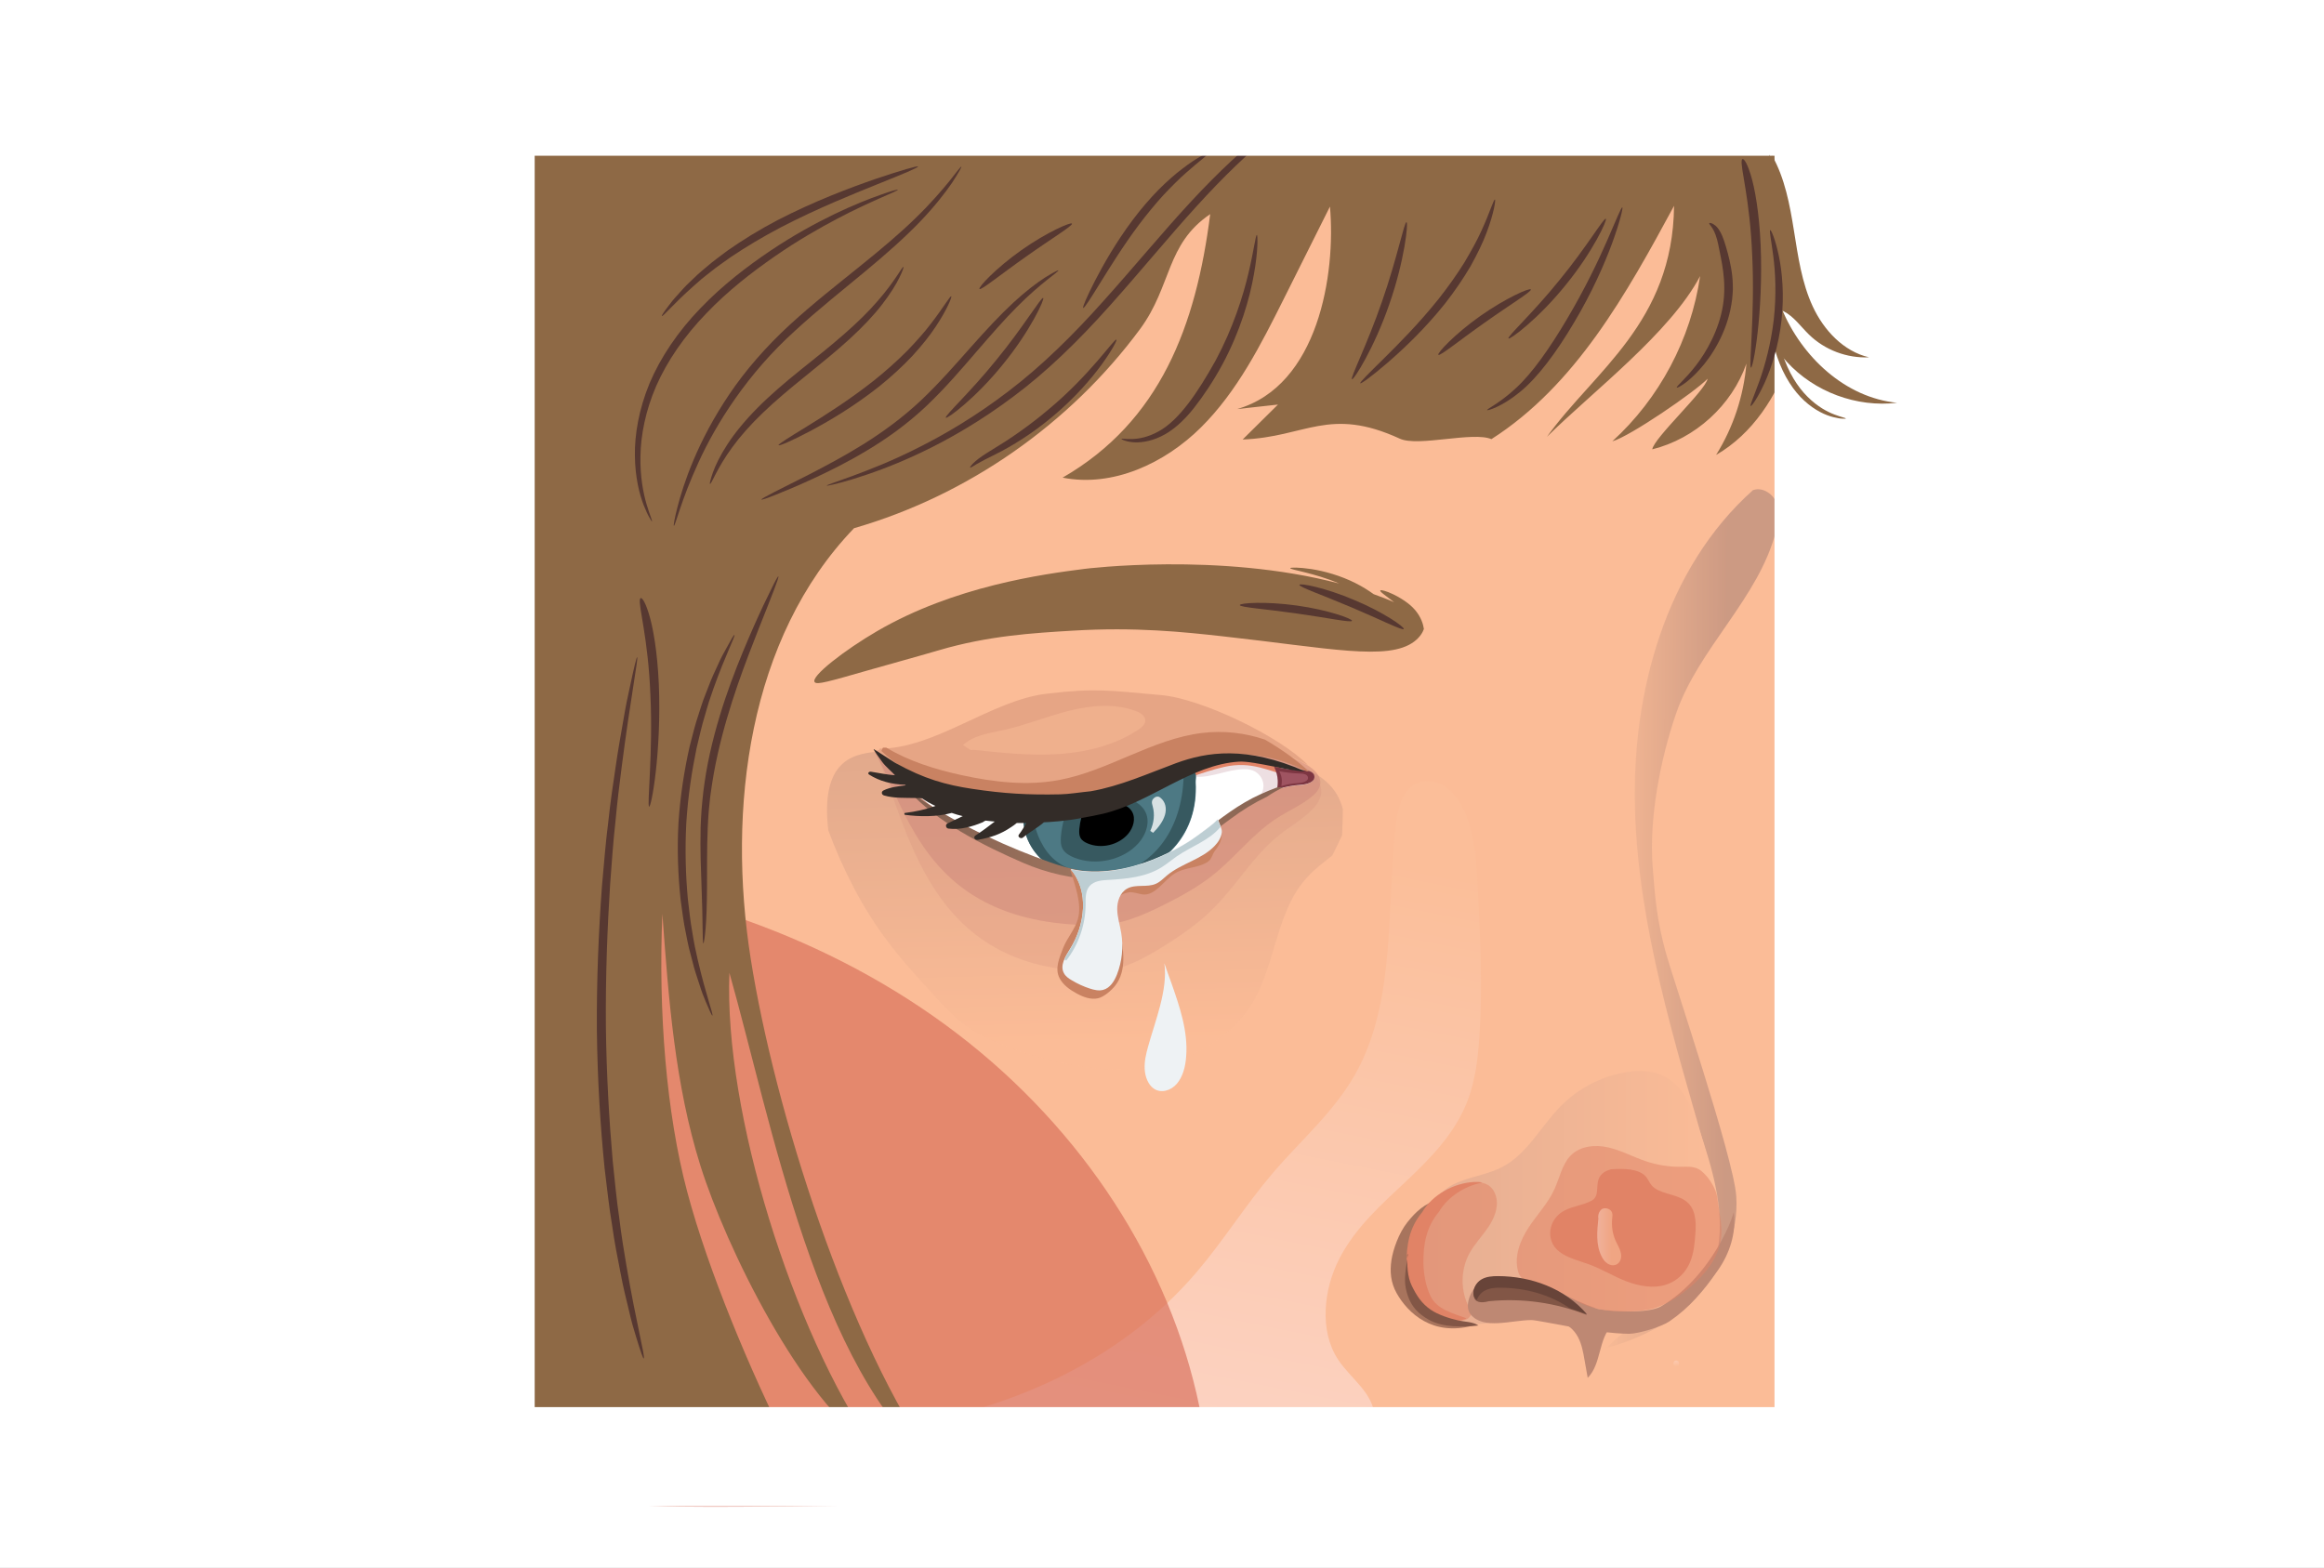 <?xml version="1.0" encoding="utf-8"?>
<!-- Generator: Adobe Illustrator 25.1.0, SVG Export Plug-In . SVG Version: 6.00 Build 0)  -->
<svg version="1.1" id="Layer_1" xmlns="http://www.w3.org/2000/svg" xmlns:xlink="http://www.w3.org/1999/xlink" x="0px" y="0px"
	 viewBox="0 0 1962 1324" style="enable-background:new 0 0 1962 1324;" xml:space="preserve">
<rect x="0" y="0" width="1962" height="1324" fill="#333333" stroke="none"/>
<style type="text/css">
	.st0{fill:#FFFFFF;}
	.st1{fill-rule:evenodd;clip-rule:evenodd;fill:#FBBC97;}
	.st2{fill-rule:evenodd;clip-rule:evenodd;fill:url(#SVGID_1_);}
	.st3{opacity:0.64;}
	.st4{fill-rule:evenodd;clip-rule:evenodd;fill:#D66B56;}
	.st5{opacity:0.39;}
	.st6{fill-rule:evenodd;clip-rule:evenodd;fill:url(#SVGID_2_);}
	.st7{opacity:0.21;}
	.st8{fill:#CE887A;}
	.st9{opacity:0.52;}
	.st10{opacity:0.6;}
	.st11{fill-rule:evenodd;clip-rule:evenodd;fill:url(#SVGID_3_);}
	.st12{fill-rule:evenodd;clip-rule:evenodd;fill:#A8745D;}
	.st13{fill:url(#SVGID_4_);}
	.st14{fill-rule:evenodd;clip-rule:evenodd;fill:url(#SVGID_5_);}
	.st15{fill-rule:evenodd;clip-rule:evenodd;fill:#E18366;}
	.st16{fill:#BE8873;}
	.st17{opacity:0.57;}
	.st18{fill-rule:evenodd;clip-rule:evenodd;fill:url(#SVGID_6_);}
	.st19{fill-rule:evenodd;clip-rule:evenodd;fill:#BE8873;}
	.st20{fill-rule:evenodd;clip-rule:evenodd;fill:#FFFFFF;}
	.st21{fill-rule:evenodd;clip-rule:evenodd;fill:#8E6945;}
	.st22{fill-rule:evenodd;clip-rule:evenodd;fill:#573831;}
	.st23{fill-rule:evenodd;clip-rule:evenodd;fill:#EDDFE2;}
	.st24{fill-rule:evenodd;clip-rule:evenodd;fill:#7D3642;}
	.st25{fill-rule:evenodd;clip-rule:evenodd;fill:#9F5461;}
	.st26{fill-rule:evenodd;clip-rule:evenodd;fill:#4D7984;}
	.st27{opacity:0.77;}
	.st28{fill-rule:evenodd;clip-rule:evenodd;fill:#375960;}
	.st29{fill-rule:evenodd;clip-rule:evenodd;}
	.st30{fill-rule:evenodd;clip-rule:evenodd;fill:url(#SVGID_7_);}
	.st31{fill-rule:evenodd;clip-rule:evenodd;fill:#E6A585;}
	.st32{fill-rule:evenodd;clip-rule:evenodd;fill:#C98262;}
	.st33{fill:#332C28;}
	.st34{opacity:0.45;}
	.st35{fill-rule:evenodd;clip-rule:evenodd;fill:#EEF2F4;}
	.st36{fill:#EEF2F4;}
	.st37{fill:#BDCED3;}
	.st38{fill:#825646;}
	.st39{fill-rule:evenodd;clip-rule:evenodd;fill:#825646;}
	.st40{fill-rule:evenodd;clip-rule:evenodd;fill:#684439;}
</style>
<g>
	<g>
		<g>
			<rect class="st0" width="1962" height="1323.9"/>
		</g>
	</g>
	<rect x="471.3" y="145.5" class="st1" width="1049.5" height="1056.6"/>
	<g>
		<linearGradient id="SVGID_1_" gradientUnits="userSpaceOnUse" x1="967.948" y1="1212.795" x2="1075.483" y2="676.914">
			<stop  offset="0" style="stop-color:#FCD3C3"/>
			<stop  offset="0.947" style="stop-color:#FBBE99"/>
		</linearGradient>
		<path class="st2" d="M753.3,1205.6c95.1-14.1,190.5-53.8,256.8-131.3c22.8-26.7,41.7-57.2,64.5-83.9c24-28.1,52.5-52.2,70.6-85.3
			c32.9-60.1,25.4-136.1,32.9-206.1c1.5-13.6,4.5-28.7,14.8-35.9c8.5-5.8,19.9-4.3,28.2,1.8c8.3,6.1,14,15.9,17.7,26.2
			c6.8,19.1,7.9,40,8.9,60.5c2,41,4,82.1,1.3,123c-1.2,18.5-3.4,37.2-9.8,54.2c-10.5,27.9-31.4,49.1-52.1,68.6
			c-20.8,19.5-42.6,38.8-56.2,65c-13.6,26.2-17.3,61.5-1.1,85.8c10.8,16.2,29.9,28.1,30.7,48.3c0.2,3.8-0.5,7.8-2.5,10.9
			c-3.6,5.3-10.2,6.4-16.1,7c-47.2,5.1-94.6,8.3-142,11.5c-62,4.2-127.8,7.5-182.4-25.7"/>
	</g>
	<g class="st3">
		<path class="st4" d="M423.4,736.6c141,6.3,279.1,55.3,385,136.4s179.2,194.1,204.2,314.9c2.3,10.9,4.1,22.5-0.8,32.8
			c-8.3,17.5-32.1,24.5-53.3,28.7c-108.5,21.4-220.7,22.1-332,22.8c-69.4,0.4-140.7,0.5-205.6-20.9c-17.3-5.7-34.4-13.2-46.7-25.3
			c-14.8-14.6-21-34.3-24.1-53.5c-22.8-143.9,105-285.5,68.1-427.2"/>
	</g>
	<g class="st5">
		
			<linearGradient id="SVGID_2_" gradientUnits="userSpaceOnUse" x1="622.541" y1="1153.122" x2="678.159" y2="539.534" gradientTransform="matrix(0.993 -0.116 0.116 0.993 173.214 -23.571)">
			<stop  offset="0.273" style="stop-color:#FBBC97"/>
			<stop  offset="0.75" style="stop-color:#AE8376"/>
		</linearGradient>
		<path class="st6" d="M1124.8,722.3c2.8-5.7,5.6-11.3,8.2-17c0-0.5,0.1-1.1,0.1-1.6c0.4-6.9,0.4-13.7,0.6-20.5
			c-0.7-2.7-1.6-5.4-2.8-8c-4.3-9.8-11.9-16.9-21.1-22.3c-8.8-5.2-18.4-8.7-28-12c-10.3-3.6-20.5-7.4-31.3-9.7
			c-21.7-4.7-44-4.5-66-2.1c-43.7,4.7-86.2,17.7-130.2,19.9c-22.7,1.1-44.3-1.7-66.4-7c-20.6-4.9-43.6-11.1-64.4-4.1
			c-26.2,8.7-27,39.1-24.2,63.3c12.4,33.1,28.4,64.8,49.6,93c12.1,16.2,25.9,31.2,39.6,46.2c8.1,8.9,16.3,17.8,26,25
			c12.6,9.4,27.4,15.4,42.2,20.6c34.9,12.2,72.2,20.3,108.9,15.7s72.9-23.5,91.9-55.2c20-33.5,19.8-78.1,46.7-106.4
			C1110.2,733.5,1117.7,728,1124.8,722.3z"/>
	</g>
	<g class="st7">
		<path class="st8" d="M1104,649.4c-12.6-9.3-27-13.8-41.4-17.2c-12.1-2.8-24.4-5-36.7-4.1c-24,1.8-46.4,14.8-69.2,24.2
			c-28.9,11.8-59.2,18-89.6,18c-10.8,0-21.7-0.7-32.3-3.7c-10.2-2.9-20-7.7-29.7-12.6c-13.6-6.8-27.2-13.5-40.7-20.3
			c-11.4,6.2-13.6-2.9-25.6,0.7c28.5,62.2,42.9,186.6,188,185.6c19.8-0.1,38.7-10.4,56.4-21.5c14.8-9.3,29.4-19.4,42.3-32.6
			c18.5-18.8,33.2-43.5,53.2-59.8c9.5-7.8,20.1-13.5,29-22.4c3.6-3.6,7.1-8.2,7.7-14C1116.2,661.1,1110.1,653.9,1104,649.4z"/>
	</g>
	<g class="st9">
		<path class="st8" d="M1103.2,645.8c-12.6-7.4-27-10.9-41.4-13.6c-12.1-2.2-24.4-3.9-36.7-3.2c-24,1.4-46.4,11.8-69.2,19.2
			c-28.9,9.4-59.2,14.2-89.6,14.3c-10.8,0-21.7-0.6-32.3-2.9c-10.2-2.3-20-6.1-29.7-10c-13.6-5.4-27.2-10.7-40.7-16.1
			c-11.4,4.9-13.6-2.3-25.6,0.6c28.5,49.3,42.9,147.8,188,147.1c19.8-0.1,38.7-8.2,56.4-17.1c14.8-7.4,29.4-15.4,42.3-25.8
			c18.5-14.9,33.2-34.5,53.2-47.4c9.5-6.2,20.1-10.7,29-17.8c3.6-2.9,7.1-6.5,7.7-11.1C1115.5,655.1,1109.3,649.3,1103.2,645.8z"/>
	</g>
	<g class="st10">
		<linearGradient id="SVGID_3_" gradientUnits="userSpaceOnUse" x1="1312.282" y1="775.33" x2="1457.299" y2="775.846">
			<stop  offset="0.273" style="stop-color:#FBBC97"/>
			<stop  offset="1" style="stop-color:#AE8376"/>
		</linearGradient>
		<path class="st11" d="M1480.1,413.7c-74,65.9-102.7,171.1-99.8,270.2c3,99.1,33.4,195,60.4,290.4c8.5,30.2,16.4,64.1,1.7,91.8
			c-17.7,33.3-60.5,44.2-85.9,72c29.4-8,57.4-22.7,78-45.1c20.7-22.3,33.4-52.7,31.3-83.1c-2.2-32.4-53.3-183-59.7-206.4
			c-7.2-26.7-8.8-44.4-10.9-71.9c-3.1-40.5,6.5-90.4,19.7-128.8c19.1-55.7,69.8-97.3,84.5-154.4c2.1-8.1,3.4-17,0-24.7
			s-12.9-13.1-20.4-9.4"/>
	</g>
	<g>
		<path class="st12" d="M1243.4,1119.3c-34.1,9.1-54.7-10.5-64.2-27.2c-5.2-9.1-5.9-18.6-4.5-28c1.4-9.2,6.2-22.9,13.4-32
			c7.5-9.4,14.5-15.6,26-19.3c-18.3,18.2-26.3,46.2-20.5,71.3c1.1,4.6,2.5,9.1,4.7,13.2c4.7,9,37.4,18.3,46.8,21.9"/>
	</g>
	<g>
		<g>
			<linearGradient id="SVGID_4_" gradientUnits="userSpaceOnUse" x1="1415.009" y1="1148.82" x2="1415.261" y2="1153.815">
				<stop  offset="0" style="stop-color:#FCC9AF"/>
				<stop  offset="1" style="stop-color:#FBBC97"/>
			</linearGradient>
			<path class="st13" d="M1415.1,1153.8c3.2,0,3.2-5,0-5C1411.9,1148.8,1411.9,1153.8,1415.1,1153.8L1415.1,1153.8z"/>
		</g>
	</g>
	<g>
		<linearGradient id="SVGID_5_" gradientUnits="userSpaceOnUse" x1="1187.95" y1="1014.106" x2="1451.858" y2="1014.106">
			<stop  offset="0" style="stop-color:#E4AD92"/>
			<stop  offset="1" style="stop-color:#FBBC97"/>
		</linearGradient>
		<path class="st14" d="M1208.2,1015.8c-13.7,14.2-22.7,36.5-19.6,55.9c5.4,34.5,20.8,36.7,39.3,43.4c22.2,8,46.7-3.9,70.1-0.5
			c15.7,2.3,57.9,9.2,73.7,9.4c10.7,0.1,10.9-4.4,21.1-7.6c24.8-7.9,34.1-12.5,47.8-34.5c5.4-8.6,8.4-18.6,9.9-28.6
			c5.3-33.6-5.2-67.4-15.9-99.6c-5.8-17.4-13-36.4-29.3-44.8c-10.5-5.5-23.1-5.4-34.7-3.2c-20,3.8-38.7,13.8-53,28.3
			c-16.8,17-28.1,40.3-49.4,51.4c-10.7,5.6-22.9,7.4-34.2,11.7C1222.7,1001.2,1219.4,1004.5,1208.2,1015.8"/>
	</g>
	<g class="st9">
		<path class="st15" d="M1201.6,1024.1c8.7-14.8,26.7-24.7,43.8-25.6c3.3-0.2,6.7,0,9.6,1.4c4.3,2,7.1,6.4,8.2,11.1
			c2,8.8-1.8,18-6.9,25.4c-5.1,7.5-11.5,14.1-15.8,22c-7.6,14.1-7.6,32,0,46c0.6,1.1,1.3,2.3,1.5,3.6c0.4,3.1-2.5,6-5.6,6.6
			c-3.1,0.6-5.6,1.6-8.6,0.4c-12.1-4.8-27.3-7.7-33.1-19.4c-4.1-8.1-6-18.9-6.2-28C1188.3,1051.9,1190.7,1037.2,1201.6,1024.1"/>
	</g>
	<g>
		<path class="st16" d="M1463.6,1023.7c-2.2,7.9-5.8,15.4-9.6,22.6c-11.9,22.3-29.7,44-51.8,56.8c-12.6,7.3-52.2,3.2-54.5,1.7
			c-10.1-3.6-22-8.6-31.3-14.2c-7.4-4.4-52.6-19.2-68.8-5.8c-6.6,5.5-11.5,18.5-6,25.1c10.9,13.1,34.1,4.8,51.2,4.7
			c6.7,0,55,11.5,82.5,11.6c8,0,27.6-6,34.1-10.5c17.8-12.2,27.9-25.2,40.6-42.7C1460.2,1058.8,1466.1,1040.6,1463.6,1023.7z"/>
	</g>
	<g class="st9">
		<path class="st15" d="M1282.1,1075.1c4.9,10.8,16.4,9.6,30.3,14.1c12.6,4,18.3,13.2,42.5,17.1c10.7,1.7,29.2,1.5,39.6-1.1
			c19-4.8,44.2-25.2,53.4-43.6c9.2-18.3,4.5-30.2,1.8-50.9c-1.1-8.1-9-19.9-15.8-23.6c-4.5-2.4-9.8-2-14.8-1.9
			c-10,0.1-20.1-1.5-29.6-4.7c-10.7-3.6-20.9-9.2-31.9-11.7s-23.6-1.3-31.7,7c-7.1,7.4-9.2,18.6-13.5,28.1
			c-5.4,12-14.6,21.5-21.8,32.4c-7.2,10.9-12.6,24.7-8.9,37.4"/>
	</g>
	<g>
		<path class="st15" d="M1360,987.3c-18.6,5.2-6.2,21.1-16.3,26.5c-6.8,3.7-15.5,4.6-22.5,8.1c-14.2,7.1-16.9,25.4-5,34.8
			c7,5.6,17,7.8,25.9,11.1c10.7,4,20.1,9.9,30.7,14c10.6,4.1,23.2,6.5,34.1,2.8c9.6-3.2,16.3-10.5,19.7-18.4s4.1-16.3,4.7-24.6
			c0.7-10.1,0.6-21.8-9.1-28.2c-8.3-5.5-21.7-5.4-27.8-12.5c-2-2.3-2.9-5.1-4.9-7.4C1383.4,986.6,1370.7,986.6,1360,987.3"/>
	</g>
	<g class="st17">
		<linearGradient id="SVGID_6_" gradientUnits="userSpaceOnUse" x1="1348.467" y1="1044.267" x2="1368.689" y2="1044.267">
			<stop  offset="0" style="stop-color:#FCD3C3"/>
			<stop  offset="0.589" style="stop-color:#FBBE99"/>
		</linearGradient>
		<path class="st18" d="M1349.4,1028.8c-1.1,10.7-2.2,22.1,2.6,31.8c1.2,2.5,2.9,4.9,5.3,6.4s5.6,1.9,7.9,0.4c3.2-1.9,4-6.2,3.1-9.8
			c-0.8-3.6-2.9-6.7-4.4-10.1c-2.6-5.9-3.5-12.5-2.8-18.9c0.2-1.5,0.4-3.1-0.1-4.6c-0.9-2.9-4.4-4.3-7.4-3.6
			S1348.7,1025.6,1349.4,1028.8"/>
	</g>
	<g>
		<path class="st19" d="M1316.2,1116.6c6.9,0.9,12.6,6.1,15.9,12.2c3.3,6.1,4.5,13.1,5.7,20c0.9,4.9,1.7,9.8,2.6,14.6
			c11.7-11.7,8.8-32.9,20.6-44.5c-14.5,1.2-29.5,2.4-43.4-1.9"/>
	</g>
	<g>
		<path class="st20" d="M753.9,649.2c67.3,35,150,39.1,220.5,10.8c18.5-7.4,36.6-17.1,56.5-18.3c22.8-1.4,45,8.6,67.9,8.8
			c4.2,0,9.6,0.7,10.4,4.8c1.1,5.2-6.4,7.3-11.8,7.6c-22.2,1.2-42.4,12.9-60.2,26.1s-34.6,28.3-54.7,37.9c-15,7.2-31.5,11.1-48.2,12
			c-12.9,0.7-26-0.3-38.4-4c-9.3-2.8-18.2-7-26.9-11.2c-12.8-6.1-25.7-12.3-38.5-18.4c-11.4-5.4-22.8-10.9-33.4-17.5
			c-13.6-8.5-26-18.8-36.7-30.7"/>
	</g>
	<g>
		<path class="st21" d="M721,446c-89.2,92.8-107.3,236.5-87.2,363.7S716,1133.8,791,1238.4c-101.1-80-140.1-293-175.2-417
			c-4.8,118.3,54,303.2,121.3,400.7c-60.5-38.8-124.3-169.4-145.8-237.9s-26.9-141-32.1-212.6c-3.5,82.8,3.3,168.3,21,234.8
			s53.8,152.7,85,214.1c-40.6,13.6-111.3-2.2-153.7-8.2c-7-1-53.9,8.3-58.8,3.3c-4.7-4.8-8.7-55.5-9.8-62.1
			C406.6,942,334.5,710.8,340.4,496.3c3.1-115.2-5.3-235.7-2.2-350.9c0.2-5.9,18-60.8,21.8-65.4c4-4.8,122.4,3.2,128.6,2.2
			c79.3-13.1,159,35.5,239.3,33.6c260.1-6.1,518.9-0.9,779,4.5c5.5,0.1,23.4-3.4,27.8,0c6.7,5.2-5.9,66.5-6.5,74.9
			c-2.7,35.5-5.5,71.5-16.7,105.3s-31.8,65.8-62.7,83.6c14.5-23.2,23.3-49.9,25.6-77.1c-12.3,35.3-43.3,63.4-79.5,72.4
			c1.4-9.7,45.2-49.9,46.7-59.6c-10.3,10.8-66,49-80.4,52.8c39.7-36.1,66.4-86.3,74.1-139.5c-25,47.7-91,97.8-129.3,135.7
			c39.8-55.4,106.3-96.4,107.3-195c-40.1,74.2-83.1,151.6-154.2,197c-15.6-6.7-61.9,6.7-77.3-0.4c-59.9-27.5-79.4-1.3-132.7,0.7
			c9.9-9.8,19.8-19.7,29.8-29.5c-11.5,1.3-23,2.5-34.5,3.8c68.5-19.6,83.5-113.9,78.4-171c-13,26-26,52-39,78
			c-19.3,38.6-39.2,78-69.8,108.4s-74.6,50.9-116.9,42.5c82.3-47.5,112.7-128.2,124.6-222.5c-37.5,25.4-32.3,60.4-59.1,96.9
			C903.2,358.1,816.9,418.3,721,446"/>
	</g>
	<g>
		<path class="st22" d="M811.6,140.7c0.4,0.2-2.3,5.1-7.8,13.6c-5.7,8.3-14.6,19.9-27.1,32.9c-12.5,13-28.5,27.3-46.8,42.4
			c-18.2,15.2-38.7,31.3-58.6,49.6c-40.4,36.4-66.8,78.8-81.5,111c-14.9,32.3-19.7,54.1-20.9,53.8c-0.4-0.1,0.4-5.6,2.9-15.3
			c2.5-9.8,6.7-23.7,13.7-40.3c7-16.6,16.9-35.8,30.3-55.6c13.3-19.8,30.7-39.9,50.9-58.5c20.3-18.6,40.9-34.6,59.3-49.5
			c18.4-14.8,34.6-28.5,47.3-41c12.8-12.4,22.1-23.4,28.4-31.1C807.9,144.8,811.2,140.4,811.6,140.7z"/>
	</g>
	<g>
		<path class="st22" d="M762.7,225.4c0.4,0.2-0.7,3.5-3.5,9.2c-2.8,5.7-7.6,13.6-14.6,22.6c-6.9,9-16.3,18.9-27.3,29
			c-11,10.1-23.8,20.4-37.1,31.2c-13.3,10.7-25.7,21.1-36.3,31.3c-10.6,10.2-19.3,20.1-25.8,29.1c-13.1,17.9-17.5,31.3-18.7,30.8
			c-0.4-0.2,0.3-3.6,2.4-9.5c2.1-6,6.1-14.4,12.3-23.9c6.2-9.6,14.8-20.1,25.4-30.8c10.6-10.7,23.1-21.4,36.4-32.1
			c13.4-10.7,26.1-20.8,37.2-30.6c11.1-9.7,20.5-19,27.7-27.4C755.6,237.5,761.7,224.9,762.7,225.4z"/>
	</g>
	<g>
		<path class="st22" d="M803.1,250.2c0.7,0.3-3.2,10.7-13.2,25.7c-4.9,7.5-11.6,15.8-19.6,24.6c-8.1,8.6-17.7,17.5-28.3,26
			c-21.4,16.9-42.7,29.4-58.4,37.7c-15.7,8.3-25.8,12.5-26.3,11.7c-0.5-0.8,8.9-6.6,23.9-15.8c15-9.3,35.6-22.2,56.6-38.8
			c10.4-8.3,19.9-16.9,28-25c8-8.3,14.9-16.1,20.2-23.1C796.7,259.3,802.1,249.7,803.1,250.2z"/>
	</g>
	<g>
		<path class="st22" d="M758,160.2c0.2,0.5-4.9,2.6-13.9,6.6c-9,4-22,9.8-37.5,18c-15.5,8.2-33.7,18.6-52.7,31.8
			c-19,13.2-39.3,28.8-57.7,48.1c-18.5,19.1-32.9,40.1-42.2,61.2c-9.1,21-13,41.7-13.3,59c-0.4,17.4,2.4,31.4,5.1,40.7
			c2.8,9.3,5.1,14.4,4.6,14.6c-0.2,0.1-1-1.1-2.2-3.3c-1.3-2.2-2.9-5.7-4.8-10.4c-3.6-9.3-7.2-23.6-7.4-41.5
			c-0.3-17.9,3.3-39.4,12.4-61.4c9.2-21.8,24.1-43.9,43-63.4c18.9-19.7,39.6-35.4,59-48.5c19.5-13.1,38.1-23.2,54-30.9
			c16-7.7,29.3-12.9,38.7-16.2C752.6,161.1,757.9,159.8,758,160.2z"/>
	</g>
	<g>
		<path class="st22" d="M775,140.6c0.3,0.9-12.8,6.4-34.1,14.9c-21.2,8.6-50.7,20.4-81.6,36.4c-15.4,8.1-29.6,16.6-42.1,25
			c-6.1,4.4-12.1,8.4-17.2,12.6c-2.6,2.1-5.2,4-7.6,6c-2.3,2-4.6,4-6.7,5.9c-17,15-26.1,26.2-26.9,25.4c-0.4-0.3,1.6-3.3,5.5-8.4
			c1.9-2.6,4.3-5.7,7.5-9.1c3.1-3.4,6.5-7.5,10.8-11.4c2.1-2,4.3-4.1,6.6-6.3c2.3-2.1,4.9-4.2,7.5-6.4c5.1-4.5,11.1-8.7,17.2-13.4
			c12.5-8.8,26.9-17.7,42.5-25.9c31.4-16.2,61.3-27.4,83-34.9C761.1,143.7,774.7,139.8,775,140.6z"/>
	</g>
	<g>
		<path class="st22" d="M1145.4,67.2c0.2,0.5-7.1,3.7-19.8,10.6c-12.6,6.9-30.4,17.9-50.5,34.1c-20.1,16-42.3,37.3-65.2,62.6
			c-23,25.2-46.8,54.4-73.2,83.9c-26.3,29.5-53.7,56.1-81.4,76.6c-27.6,20.7-54.6,36.2-78.1,47.3c-23.5,11.2-43.4,18-57.3,22.3
			c-7,2.1-12.4,3.6-16.1,4.4c-3.7,0.9-5.7,1.2-5.8,1c-0.2-0.5,7.5-2.9,21.1-7.9c13.5-5,33.1-12.4,56.1-24.1
			c23-11.5,49.5-27.2,76.5-47.9c27.1-20.6,53.9-46.8,80.1-76.2c26.3-29.3,50.2-58.4,73.6-83.6c23.3-25.2,46.1-46.4,66.8-62.2
			c20.7-15.9,39.1-26.4,52.2-32.7c6.6-3,11.8-5.3,15.4-6.6C1143.4,67.6,1145.3,67,1145.4,67.2z"/>
	</g>
	<g>
		<path class="st22" d="M942.5,286.8c0.7,0.5-3.6,8.8-12.5,21.1c-8.9,12.2-22.7,28.1-40.4,43c-17.6,15-35.7,26-49.2,32.7
			c-6.7,3.3-12,6-15.6,8.1c-3.5,2.1-5.5,3.4-5.8,3.1c-0.3-0.3,1-2.3,4.3-5.2c3.2-2.9,8.4-6.3,14.8-10.2c12.8-7.7,29.8-19,47.1-33.7
			C920.2,316.7,940.8,285.6,942.5,286.8z"/>
	</g>
	<g>
		<path class="st22" d="M893.5,228.3c0.6,1-14.7,10.4-35,30.9c-10.2,10.2-21.5,23.1-34,37.6c-12.5,14.5-26.2,30.6-42.5,46.1
			c-16.2,15.3-33.8,27.8-50.3,37.6c-16.6,10-32.2,17.6-45.3,23.7c-13.2,6.1-24,10.6-31.6,13.6c-7.5,3-11.8,4.4-12,4
			c-0.4-0.9,15.7-8.8,41.5-21.8c25.5-13.3,61.3-31.9,93.3-62c15.8-15,29.6-30.9,42.3-45.2c12.7-14.3,24.6-27.1,35.3-37
			c10.7-9.9,20.2-17.1,27.1-21.5C889.2,230,893.3,228,893.5,228.3z"/>
	</g>
	<g>
		<path class="st22" d="M880.7,251.6c1.5,0.7-10.9,27.9-34.1,56.2c-23,28.5-47.1,46.2-48.1,44.9c-1.3-1.5,20.4-21.2,42.9-49.1
			C864.1,275.9,879,250.7,880.7,251.6z"/>
	</g>
	<g>
		<path class="st22" d="M620,536.1c1.1,0.6-7.6,17-17.6,45.1c-1.2,3.5-2.5,7.2-3.8,11.1c-1.3,3.9-2.3,8-3.6,12.2
			c-2.6,8.4-4.6,17.5-6.9,27.1c-4,19.3-7.3,40.7-8.7,63.4c-1.2,22.7-0.5,44.4,1.3,64c1.2,9.8,2.1,19.1,3.7,27.7
			c0.8,4.3,1.3,8.5,2.2,12.5c0.9,4,1.7,7.8,2.5,11.4c6.7,29,13.4,46.5,12.3,46.9c-0.4,0.2-2.4-4.1-5.6-11.8
			c-1.7-3.9-3.5-8.6-5.3-14.4c-1.8-5.7-4.2-12.2-5.9-19.5c-0.9-3.7-1.9-7.5-3-11.5c-1-4-1.7-8.2-2.6-12.6c-1.9-8.7-3-18.1-4.4-28
			c-2.1-19.9-3.1-41.9-1.8-65c1.5-23.1,5-44.8,9.4-64.3c2.5-9.7,4.7-18.9,7.6-27.3c1.4-4.2,2.6-8.4,4-12.2c1.5-3.8,2.9-7.5,4.3-11.1
			c2.6-7.1,5.6-13.2,8.1-18.7c2.4-5.5,4.9-10,7-13.7C617.2,539.9,619.6,535.9,620,536.1z"/>
	</g>
	<g>
		<path class="st22" d="M537.9,554.9c1.2,0.3-5.7,35.5-13,92.3c-1.8,14.2-3.8,29.7-5.3,46.4c-1.9,16.7-3.1,34.4-4.5,53
			c-2.4,37.1-3.9,77.7-3.6,119.4c0.5,41.6,2.8,80.2,5.8,114.6c1.8,17,3.3,33.3,5.5,47.8c1.8,14.9,4,28.3,6.1,40.5
			c8.3,48.6,15.9,76.6,14.6,78.1c-0.5,0.6-2.7-5.8-6.4-17.9c-1.9-6-4.1-13.5-6.2-22.9c-2.2-9.2-4.9-19.6-7.1-31.8
			c-2.4-12-5-25.3-7.1-40.2c-2.5-14.6-4.2-30.9-6.3-48c-3.5-34.6-6-73.9-6.5-116.2c-0.3-42.5,1.5-83.9,4.3-121.8
			c1.7-19,3.1-37,5.3-54c1.8-16.9,4.1-32.7,6.3-47.1c2-14.4,4.5-27.3,6.4-38.7c1.9-11.4,3.9-21.1,5.7-29
			C535.3,563.4,537.4,554.7,537.9,554.9z"/>
	</g>
	<g>
		<path class="st22" d="M946.8,370.6c0.1-0.5,3.2,0.3,8.8,0.1c5.5-0.1,13.6-1.5,22.2-6.3c17.5-9.3,33.6-33.3,48.5-60.1
			c14.6-27.2,23.1-54,27.7-73.7c4.7-19.7,6-32.3,7.1-32.2c0.7,0,1.2,12.8-2.5,33.2c-3.5,20.3-11.5,48-26.5,75.9
			c-7.5,13.9-15.8,26.4-24.3,37.2c-8.5,10.8-18.2,19.4-27.9,23.9c-9.6,4.6-18.6,5.4-24.4,4.7C949.5,372.6,946.6,370.9,946.8,370.6z"
			/>
	</g>
	<g>
		<path class="st22" d="M1019.9,129.5c0.6,0.9-7.3,6.3-18.6,16.4c-5.7,5-12.1,11.4-19,18.7c-6.7,7.4-13.8,15.9-20.8,25.2
			c-13.9,18.6-24.9,36.6-33,49.6c-8,13-13.2,21.1-14,20.6c-0.8-0.4,2.9-9.2,9.9-22.9c7.1-13.7,17.6-32.3,31.8-51.3
			c7.1-9.5,14.5-18,21.7-25.4c7.3-7.3,14.2-13.4,20.5-18.1C1010.7,132.8,1019.5,128.8,1019.9,129.5z"/>
	</g>
	<g>
		<path class="st22" d="M905,188.8c0.9,1.7-17.4,12.7-38.8,27.9c-21.5,15.1-38,28.7-39.3,27.3c-1.2-1.3,13.5-17.3,35.4-32.8
			C884.2,195.8,904.2,187.3,905,188.8z"/>
	</g>
	<g>
		<path class="st22" d="M657.1,486.7c0.9,0.4-5.8,17.1-16.5,44c-10.5,26.9-25.4,64.2-34.9,107c-2.4,10.7-4.2,21.3-5.6,31.4
			c-0.8,5.1-1.1,10.2-1.7,15.2c-0.4,4.8-0.7,9.8-0.9,14.5c-0.8,19-0.5,36.3-0.6,50.8c-0.1,14.5-0.5,26.3-1.2,34.4
			c-0.7,8.1-1.5,12.5-1.9,12.5c-0.9-0.1-0.3-17.9-1.5-46.9c-0.5-14.5-1.3-31.8-0.8-51.1c0.2-4.9,0.4-9.7,0.8-14.9
			c0.5-5,0.8-10.1,1.5-15.3c1.3-10.5,3.1-21.2,5.5-32.1c9.7-43.6,25.5-80.9,37.1-107.4c5.9-13.3,11-23.9,14.6-31.1
			C654.5,490.4,656.7,486.5,657.1,486.7z"/>
	</g>
	<g>
		<path class="st22" d="M1141.4,320.2c-1.7-0.9,12.7-29,25.3-65.5c12.8-36.5,18.8-67.4,20.7-67.1c1.7,0.2-1.5,32.1-14.5,69.3
			C1160.1,294,1142.8,321.1,1141.4,320.2z"/>
	</g>
	<g>
		<path class="st22" d="M1415.6,327.2c-0.5-1,6.9-6.7,16-18.4c9-11.6,19.7-30.2,23-51.1c3.3-20.9-1.6-38.5-4-51.3
			c-1.3-6.3-3.1-10.8-4.8-13.5c-1.7-2.7-3.1-3.9-2.8-4.4c0.2-0.5,2.3-0.4,5.1,1.9c2.7,2.2,5.5,6.9,7.5,13.1c2,6.2,4.2,13.6,5.8,22.5
			c0.8,4.5,1.4,9.3,1.5,14.5c0.1,2.6,0.1,5.2-0.2,8.1c-0.2,2.6-0.4,5.3-1,8.4c-3.8,23.5-16.3,43.6-26.9,55.1
			C1424.2,323.9,1415.8,328,1415.6,327.2z"/>
	</g>
	<g>
		<path class="st22" d="M548,681.1c-1.9-1.4,3.4-45.8,1.1-94.1c-1.9-48.8-10.3-75.2-8.8-81.2c0.7-2.4,3.7,0.2,7.4,12.1
			c3.6,11.4,7.3,32.3,8.5,59.8c1.2,27.5-0.4,55.2-2.6,74.2C551.4,671.1,548.8,681.8,548,681.1z"/>
	</g>
	<g>
		<path class="st22" d="M1255.5,346.3c-0.5-1,10.5-5.7,24.2-18.5c13.8-12.6,28.8-34,43.5-58.9c14.7-24.8,26-48.4,33.6-65.8
			c7.6-17.3,11.9-28.3,12.8-28c0.8,0.3-1.9,11.8-8.4,29.8c-6.6,18-17.3,42.3-32.3,67.4c-14.8,25.1-30.9,46.8-46.1,59
			C1267.6,343.7,1255.6,346.9,1255.5,346.3z"/>
	</g>
	<path class="st21" d="M1194.7,515.1c-2.4-2.9-8.3-8.4-18.7-13.4c-5.7-2.7-10.1-3.8-10.6-3.2c-1.1,0.9,4.5,4.4,11.6,10
		c-5.6-2.5-11.4-4.7-17.3-6.8c-4.3-3.1-9.3-6.3-15.1-9.2c-12.9-6.6-27.1-10.4-37.6-12c-10.6-1.6-17.5-1.4-17.7-0.8
		c-0.6,1.4,19.8,3.8,41.3,13c-101.3-26.7-214.7-12.4-214.7-12.4c-35.6,4.5-110.1,14.6-175.4,52.6c-26.7,15.5-57.5,39-52.5,43.3
		c2.2,1.9,11.1-0.5,44.1-10c20.2-5.8,40.6-11.3,60.7-17.2c41.5-12.2,79.2-14.5,112.9-16.5c52.9-3.2,93.5,1.1,126.8,4.8
		c89.5,9.9,139.1,21,161.3,4.5c5.2-3.9,7.4-8.1,8.3-10.7C1201.5,527,1199.8,521.2,1194.7,515.1z"/>
	<g>
		<path class="st23" d="M1082.8,664.9c7.7-4.1,16.2-7.8,25-8.5c0.2-1.2,0.3-2.4,0.3-3.5c-2.9-0.9-6-1.2-8.6-1.1
			c-1.8,0-3.2-0.7-3.9-1.9c-21.4-1.3-42.3-10-63.7-8.7c-9.7,0.6-19.1,3.2-28.3,6.6c-0.7,2.1-0.9,4.4,0.5,6.1c1.3,1.5,3.5,1.9,5.5,2
			c13.5,0.7,26.3-6,39.8-6.4c2.9-0.1,5.9,0.1,8.6,1.2c4.4,1.8,7.8,6.1,8.5,10.8c0.6,3.8-0.6,7.8-2.9,10.8
			C1069.7,669.3,1076.1,666.7,1082.8,664.9z"/>
	</g>
	<g>
		<g>
			<path class="st15" d="M1067.2,672.3c0.3-0.1,0.5-0.2,0.8-0.4c0-0.3,0.1-0.6,0.1-0.8C1067.8,671.5,1067.5,671.9,1067.2,672.3z"/>
		</g>
		<g>
			<path class="st15" d="M1086.4,651.1c-2.8-1.4-5.5-2.8-8-4.4c-14.3-2.9-28.4-6.5-42.9-5.6c-9.7,0.6-19.1,3.2-28.3,6.6
				c-0.7,1.9-2.7,6.7-1.6,8.3c8.4-3,19-6.4,27.7-8.4c23.9-5.4,37.9,3.9,54.9,7.4c0.5-0.8,1.3-1.4,2.4-1.8
				C1089.2,652.5,1087.8,651.8,1086.4,651.1z"/>
		</g>
	</g>
	<g>
		<path class="st24" d="M1097.8,662.7c5.3-0.3,12.8-2.3,11.8-7.6c-0.8-4.1-6.3-4.7-10.4-4.8c-7.9-0.1-15.8-1.3-23.6-2.9
			c1.8,3.7,3,7.7,3.1,11.8c0.1,2.4-0.2,4.8-0.5,7.2C1084.5,664.4,1091.1,663.1,1097.8,662.7z"/>
	</g>
	<g>
		<path class="st25" d="M1095.9,661.2c3.8-0.2,9.1-1.5,8.3-5c-0.6-2.7-4.5-3.1-7.4-3.1c-5.6-0.1-11.2-0.9-16.8-1.9
			c1.3,2.4,2.1,5,2.2,7.8c0,1.6-0.2,3.2-0.4,4.7C1086.4,662.3,1091.1,661.4,1095.9,661.2z"/>
	</g>
	<g>
		<path class="st26" d="M864.5,687.7c-1.9,17.3,7.9,34,20.4,42.2c12.5,8.2,27.1,9.6,41.2,10.3c9.2,0.4,18.4,0.6,27.4-1.8
			c29.2-7.6,58.3-33.4,56-77.9c-0.1-2.5,0.7-5.2-0.3-7.4c-2.2-5.1-8.4-3.3-12.7-0.9c-40.1,22.5-83.5,41.1-127.4,36.2"/>
	</g>
	<g class="st27">
		<path class="st20" d="M971.1,701.6c3.1-6.8,3.9-14,2.1-20.5c-0.4-1.7-1.1-3.4-0.5-5.1c0.6-1.8,2.8-3.6,4.9-3.4
			c0.9,0.1,1.5,0.5,2.1,1c4.3,3.4,5.4,9.1,3.8,14.5c-1.6,5.4-5.4,10.5-10,15.1"/>
	</g>
	<g>
		<path class="st28" d="M1009,652.9c-1.8-4-5.9-3.7-9.7-2.3c0.4,48.3-24.4,76.3-49.2,84.8c-7.9,2.7-16,2.5-24,2.1
			c-12.4-0.7-25.2-2.4-36.1-11.8c-8.8-7.6-16.2-21.6-17.8-37.2c-1.1-0.1-2.2-0.2-3.3-0.3l-4.7-0.7c-1.9,17.3,7.9,34,20.4,42.2
			c12.5,8.2,27.1,9.6,41.2,10.3c9.2,0.4,18.4,0.6,27.4-1.8c29.2-7.6,58.3-33.4,56-77.9C1009.2,657.8,1010,655.1,1009,652.9z"/>
	</g>
	<g>
		<path class="st28" d="M903.6,677.3c-4.3,9-7,18.8-7.9,28.6c-0.3,3.8-0.4,7.8,1.6,11.2c2,3.4,5.8,5.5,9.7,7.1
			c18.3,7.2,41.4,2,54-12.1c7-7.8,10.7-19.4,5.1-28.1c-5.6-8.9-18.1-11.6-29.2-12.6c-10.7-1-22.2-1.1-31.4,3.9"/>
	</g>
	<g>
		<path class="st29" d="M916.2,680.8c-2.7,6.1-4.4,12.6-5,19.2c-0.2,2.6-0.2,5.3,1,7.5c1.3,2.3,3.7,3.7,6.1,4.7
			c11.5,4.8,26.1,1.3,34.1-8.1c4.4-5.2,6.7-13,3.3-18.8c-3.5-6-11.4-7.8-18.5-8.5c-6.8-0.7-14-0.7-19.9,2.6"/>
	</g>
	<g>
		<linearGradient id="SVGID_7_" gradientUnits="userSpaceOnUse" x1="766.37" y1="703.526" x2="1115.082" y2="703.526">
			<stop  offset="0" style="stop-color:#836050"/>
			<stop  offset="0.519" style="stop-color:#A57962"/>
			<stop  offset="0.815" style="stop-color:#8C6755"/>
			<stop  offset="1" style="stop-color:#836050"/>
		</linearGradient>
		<path class="st30" d="M1083.3,664.7c-1.5,0-3,0.1-4.5,0.1c-0.2,0-0.3,0-0.5,0c-4.8,1.8-9.5,3.7-14.1,5.8
			c-37.4,16.8-59.2,48-98.5,59.8c-9.7,2.9-30.2,5.2-40.3,5.4c-17.8,0.4-34.9-6.1-51.6-12.4c-34.7-13.1-78.1-34-107.5-56.7
			c24,27.3,64,47.3,97.4,61.8c19.5,8.5,42.3,13.9,63.6,13.9c40.7,0,78.9-26.6,111.5-50.9c10.2-7.6,20.1-13.7,30.8-18.8
			C1074,669.7,1078.6,667.1,1083.3,664.7z"/>
	</g>
	<g>
		<path class="st31" d="M741.5,634.8c23.1,21.4,54.6,31.5,85.5,37.5c27.2,5.3,55.4,7.9,82.5,2.2c41.5-8.7,77.6-36.3,119.6-42.3
			c25.7-3.7,52.5,1.3,75.2,13.9c-23.8-24.4-90.2-56.3-124.1-59.2c-42.7-3.7-54.4-6.2-97-1.1c-46.4,5.6-93.8,46.4-140.6,46.3"/>
	</g>
	<g>
		<path class="st32" d="M1104.8,651.4c-8.6-8.6-21.9-18.1-36.9-26.9c-17-5.8-35.3-7.8-53.1-5.6c-42.1,5.1-78.9,31.9-120.6,39.7
			c-27.2,5.1-55.3,1.8-82.4-4.1c-22.1-4.8-44.3-11.7-63.5-23.2c-1,0-1.9,0-2.9,0l-1.3,2.8c22.7,21.9,53.8,32.7,84.7,39.3
			c27.1,5.9,55.2,9.1,82.4,4.1c41.7-7.8,78.4-34.6,120.6-39.7c24.3-2.9,49.5,1.9,71.1,13.4C1103.5,651.3,1104.1,651.4,1104.8,651.4z
			"/>
	</g>
	<path class="st33" d="M992.8,644.4c-24,8.9-46.9,19.3-71.9,23.7c-8.4,0.8-18.7,2.5-25.9,2.6c-26.8,0.6-47.6-0.6-74.1-4.6
		c-22.5-3.4-40.6-8.4-64.8-21.8c-1.2-0.8-17.1-10.9-18.3-11.7c-1.6-1.1,5.7,9.1,7.1,10.9c2.8,3.8,7.8,7.9,10.7,11.1
		c-6.8-0.5-13.5-1.9-20.3-3c-1.6-0.3-3.2,1.3-1.6,2.4c8.7,5.6,19.3,8.3,30.3,8.6c0.3,0.3,0.6,0.5,0.6,0.5
		c-6.4,0.8-13.2,1.6-18.7,4.3c-2.3,1.1-1.6,3.8,0.6,4.3c8.1,2.4,17.7,1.9,26.1,2.1c1.9,0,3.9,0,5.8,0.3c3.5,2.4,7.4,4.6,11.3,6.4
		c-8.1,3-16.8,4.8-25.5,5.9c-1,0-1,1.6,0,1.6c11.3,1.6,26.8,1.9,39.3-1.6c2.9,1.1,6.1,1.9,9.3,2.7c-4.2,2.1-8.7,4-12.9,6.2
		c-1.9,0.8-1.6,3.8,0.6,4.3c10,1.3,20.3-1.6,29.3-5.4c0.6-0.5,1.6-1.1,2.3-1.3c2.6,0.3,5.2,0.5,7.7,0.8c-5.2,4-10.6,8.1-16.1,11.6
		c-2.3,1.3-1,4.3,1.9,3.8c11-1.9,19.3-4.8,28-10.7c1.6-1.1,3.2-2.1,4.8-3.5h8.1c-1.9,3.2-3.9,6.7-6.4,9.9c-1.3,1.9,1.9,3.8,3.5,2.4
		c5.5-4.6,12.2-8.1,17.7-12.9c3.8-0.1,20-1.1,32.1-3.7c6.1-1,12.1-2.2,18.2-3.6c39.7-9.5,73.7-41.4,114.4-43.9
		c12.6-0.8,47.1,9.1,55.6,8.1C1052.2,629.6,1018.9,634.8,992.8,644.4z"/>
	<g class="st34">
		<path class="st1" d="M822.7,633.2c23.6,2.5,47.4,5.1,71.1,3.5s47.6-7.5,67.4-20.7c2.7-1.8,5.6-4.3,5.7-7.5c0.1-4-4.1-6.7-7.9-8.1
			c-17.9-6.7-38-4.9-56.6-0.2c-18.6,4.7-36.4,12-55.1,16.2c-12.1,2.7-25.3,4.3-34.3,12.7c2.1,1.4,4.3,2.8,6.4,4.2"/>
	</g>
	<g>
		<path class="st22" d="M1262.1,168.5c0.7,0.1-0.7,11.2-7.1,28c-3.1,8.4-7.8,18-13.5,28.3c-6,10.2-13.3,21-21.7,31.7
			c-17,21.3-35,38.2-48.4,49.8c-13.5,11.6-22.4,18-23,17.3c-0.6-0.7,7.2-8.4,19.8-20.8c12.5-12.4,29.7-29.6,46.4-50.5
			c8.3-10.5,15.6-20.9,21.7-30.7c5.9-9.9,10.9-19,14.5-27C1258,178.8,1261,168.2,1262.1,168.5z"/>
	</g>
	<g>
		<path class="st22" d="M1355.7,184.7c1.5,0.7-10.9,27.9-34.1,56.2c-23,28.5-47.1,46.2-48.1,44.9c-1.3-1.5,20.4-21.2,42.9-49.1
			C1339.2,209,1354,183.7,1355.7,184.7z"/>
	</g>
	<g>
		<path class="st22" d="M1292.4,244.4c0.9,1.7-17.4,12.7-38.8,27.9c-21.5,15.1-38,28.7-39.3,27.3c-1.2-1.3,13.5-17.3,35.4-32.8
			C1271.6,251.4,1291.6,242.8,1292.4,244.4z"/>
	</g>
	<g>
		<path class="st32" d="M903.6,734.6c3.9,12.9,10,28.4,6.4,41.4c-2.5,8.8-9.1,15.9-12.4,24.3c-3.3,8.5-7.3,17.6-3.1,25.6
			c3,5.7,8.5,9.7,14.2,12.8c5.6,3.1,12.1,5.6,18.3,4.2c5-1.1,11.4-6.7,14.5-10.7c10.1-12.8,7-31.3,3.6-47.2
			c-1.4-6.4-4.6-14.6-4-21.1c0.6-6.5,5.9-9.6,12.4-10.5c2.9-0.4,8.2,1.4,11.1,1.8c10.5,1.4,17.8-11.6,26.7-17.4
			c8.9-5.8,19.8-4.4,28.6-10.3c3-2,3.7-6.5,5.9-9.3c4.4-5.5,6.7-10.7,5.1-17.6c-0.2-0.7-0.4-1.4-0.9-1.8c-0.6-0.4-1.4-0.2-2.2,0
			c-8.5,2.4-15.1,9-21.9,14.7c-16.4,13.8-36.1,23.7-56.9,28.7c-7.5,1.8-15.4,3-22.9,1.5c-7.6-1.5-14.4-5.7-21-9.8"/>
	</g>
	<g>
		<path class="st35" d="M1011.2,705.2c-9.1,6.9-58.1,39.2-107.1,28.6l-0.1,0.2c15.6,18.2,12.1,46.8-0.6,67.2
			c-3.9,6.3-8.8,14-5.2,20.5c1.4,2.7,4,4.5,6.6,6c4.8,2.9,10,5.3,15.3,7c3.6,1.2,7.6,2.1,11.3,1.1c5.8-1.6,9.4-7.4,11.6-13
			c4.3-11,5.5-23.2,3.6-34.9c-1.1-6.7-3.3-13.3-3.4-20.1c-0.1-6.8,2.4-14.2,8.4-17.5c7.3-4,16.8-0.7,24.3-4.1
			c3.6-1.6,6.4-4.6,9.4-7.1c12.2-10.1,29.2-13.4,40.1-24.8c3.1-3.2,5.7-7.2,6.1-11.6c0.3-2.9-2.4-8.5-3.5-11.1
			C1023.5,696.6,1016.3,701.4,1011.2,705.2z"/>
	</g>
	<g>
		<path class="st36" d="M983,813.4c3.1,22.4-7.9,49-13.8,70.5c-1.7,6.1-3.2,12.5-2.8,19c0.4,6.4,2.9,13,7.7,16.3
			c6.1,4.2,14.5,1.7,19.5-4.2c5-5.9,7.2-14.4,7.8-22.8c1.7-21.2-5.4-41.9-12.3-61.7C987,824.9,985,819.1,983,813.4"/>
	</g>
	<g>
		<path class="st37" d="M935.1,743c15.7-0.9,32-2.3,45.4-10.6c4.5-2.8,8.6-6.3,12.9-9.3c12.3-8.5,27.5-13.4,37-24.9
			c-0.8-2.3-1.9-4.6-2.5-6.1c-4.5,4.8-11.6,9.6-16.7,13.4c-9.1,6.9-58.1,39.2-107.1,28.6l-0.1,0.2c15.6,18.2,12.1,46.8-0.6,67.2
			c-1.7,2.7-3.5,5.6-4.8,8.5l1.5,1.1c10.4-13.3,16.2-30,16.4-46.8c0-5.7-0.3-12.1,3.5-16.3C923.7,743.9,929.7,743.3,935.1,743z"/>
	</g>
	<g>
		<path class="st0" d="M66.3,46.8v1224.9h1874.9V46.8H66.3z M1498.1,1188.1H451.4V131.5h1046.7V1188.1z"/>
	</g>
	<g>
		<path class="st21" d="M1494.3,130.5c-6.5,43.6-6.9,89.4,9.9,130.1s53.6,75.2,97.4,79.5c-34.2,4.1-70-9.2-93.2-34.7
			c-27.4-30.2-35.5-72.7-42.5-112.9"/>
	</g>
	<g>
		<path class="st22" d="M1478.2,310.4c-1.9-1.4,3.4-45.8,1.1-94.1c-1.9-48.8-10.3-75.2-8.8-81.2c0.7-2.4,3.7,0.2,7.4,12.1
			c3.6,11.4,7.3,32.3,8.5,59.8c1.2,27.5-0.4,55.2-2.6,74.2C1481.6,300.5,1479,311.1,1478.2,310.4z"/>
	</g>
	<g>
		<path class="st21" d="M1548.7,350c-6.1-2.3-14.4-6.7-22.7-15c-8.3-8.2-16.2-20.5-21.4-36.8c-4.4-14-6.7-30.7-6.7-49.2
			c-1-0.3-1.7-1.1-1.7-2.5c0-1.5,0-3,0-4.6c-1,2.1-2.1,4.2-3.2,6.2c-0.2,19.9,2.4,38.2,7.3,53.1c5.7,16.7,14.2,29.2,23.1,37.3
			c8.9,8.1,17.8,12.1,24.3,13.7c3.3,0.8,5.9,1.3,7.7,1.3c1.8,0.1,2.8,0.1,2.9-0.1C1558.5,352.9,1554.7,352.3,1548.7,350z"/>
	</g>
	<g>
		<path class="st21" d="M1496.1,131.4c10.8,19.2,14.9,41.5,18.4,63.3c3.5,21.8,6.6,44.1,15.9,64.1c9.3,20,25.9,37.9,47.5,42.9
			c-18.6,0.9-37.4-6.2-50.7-19.2c-7-6.8-12.7-15.2-21.3-19.6c-2.5-1.3-5.2-2.3-6.7-4.6c-1.3-2-1.4-4.5-1.4-6.8
			c-0.4-37.7-0.9-75.4-1.3-113.1"/>
	</g>
	<g>
		<path class="st22" d="M1494.5,194.3c0.8-0.2,4.3,7.8,7.2,21.5c2.9,13.7,4.7,33.3,2.3,54.7c-2.4,21.4-8.5,40.1-14.3,52.9
			c-5.9,12.9-11,19.8-11.7,19.4c-0.9-0.4,2.8-8.3,7.4-21.2c4.6-12.9,9.7-31.2,12.1-51.9c2.3-20.7,1.3-39.7-0.4-53.2
			C1495.4,203,1493.5,194.6,1494.5,194.3z"/>
	</g>
	<g>
		<path class="st15" d="M1207.9,1094.8c-4.1-8.1-6-18.9-6.2-28c-0.2-15.8,2.2-30.5,13.1-43.6c7.5-12.7,21.9-21.9,36.7-24.7
			c-2.3-0.6-4.7-0.6-7.1-0.5c-17.1,0.9-35.2,10.8-43.8,25.6c-10.9,13.1-13.3,27.8-13.1,43.6c0.1,9.1,2.1,19.8,6.2,28
			c5.8,11.7,21,14.6,33.1,19.4c3,1.2,5.5,0.2,8.6-0.4c0.9-0.2,1.8-0.6,2.6-1.1C1226.5,1108.9,1213.2,1105.5,1207.9,1094.8z"/>
	</g>
	<g>
		<path class="st38" d="M1188.6,1058.7c-0.9,7.6-3.2,18.9-2.2,26.4c1,7.5,3.8,15,8.8,20.7c3.1,3.5,6.9,6.2,11,8.5
			c12.2,6.8,28.2,6.2,42,4.9c-5-3.3-11.4-3-17.2-4.3c-7.2-1.6-17-4.8-23.1-9c-7.6-5.2-11.9-11.8-16-20.2c-3.9-8-3.9-17.3-3.9-26.2"
			/>
	</g>
	<g>
		<path class="st39" d="M1257,1098.7c-6.9,1.8-11.7,1.1-12.9-4.2s2-10.9,6.3-13.5s9.4-3,14.3-2.9c27.5,0.1,55.9,10.1,75,32.2
			C1313.3,1099.9,1284.9,1095.9,1257,1098.7"/>
	</g>
	<g>
		<path class="st40" d="M1246.8,1097.7c1-3.1,3.3-5.9,5.9-7.5c4.3-2.6,9.4-3,14.3-2.9c20.4,0.1,41.2,5.6,58.4,17.4
			c4.8,1.5,9.6,3.1,14.4,5c-19-22.1-47.4-32.1-75-32.2c-4.9,0-10,0.3-14.3,2.9c-4.3,2.6-7.5,8.2-6.3,13.5
			C1244.6,1095.3,1245.5,1096.7,1246.8,1097.7z"/>
	</g>
	<g>
		<path class="st22" d="M1185.1,531.1c-1,1.6-20-8.1-44.2-18.3c-24.2-10.3-44.4-17.2-43.9-19c0.4-1.7,21.9,2.4,46.5,12.9
			C1168.2,517,1186,529.6,1185.1,531.1z"/>
	</g>
	<g>
		<path class="st22" d="M1141.4,524.2c-0.5,1.8-21.4-2.7-47.4-6.3c-26-3.7-47.3-5.1-47.3-7c0-1.8,21.7-3.3,48.2,0.4
			C1121.4,515,1141.9,522.5,1141.4,524.2z"/>
	</g>
</g>
</svg>
